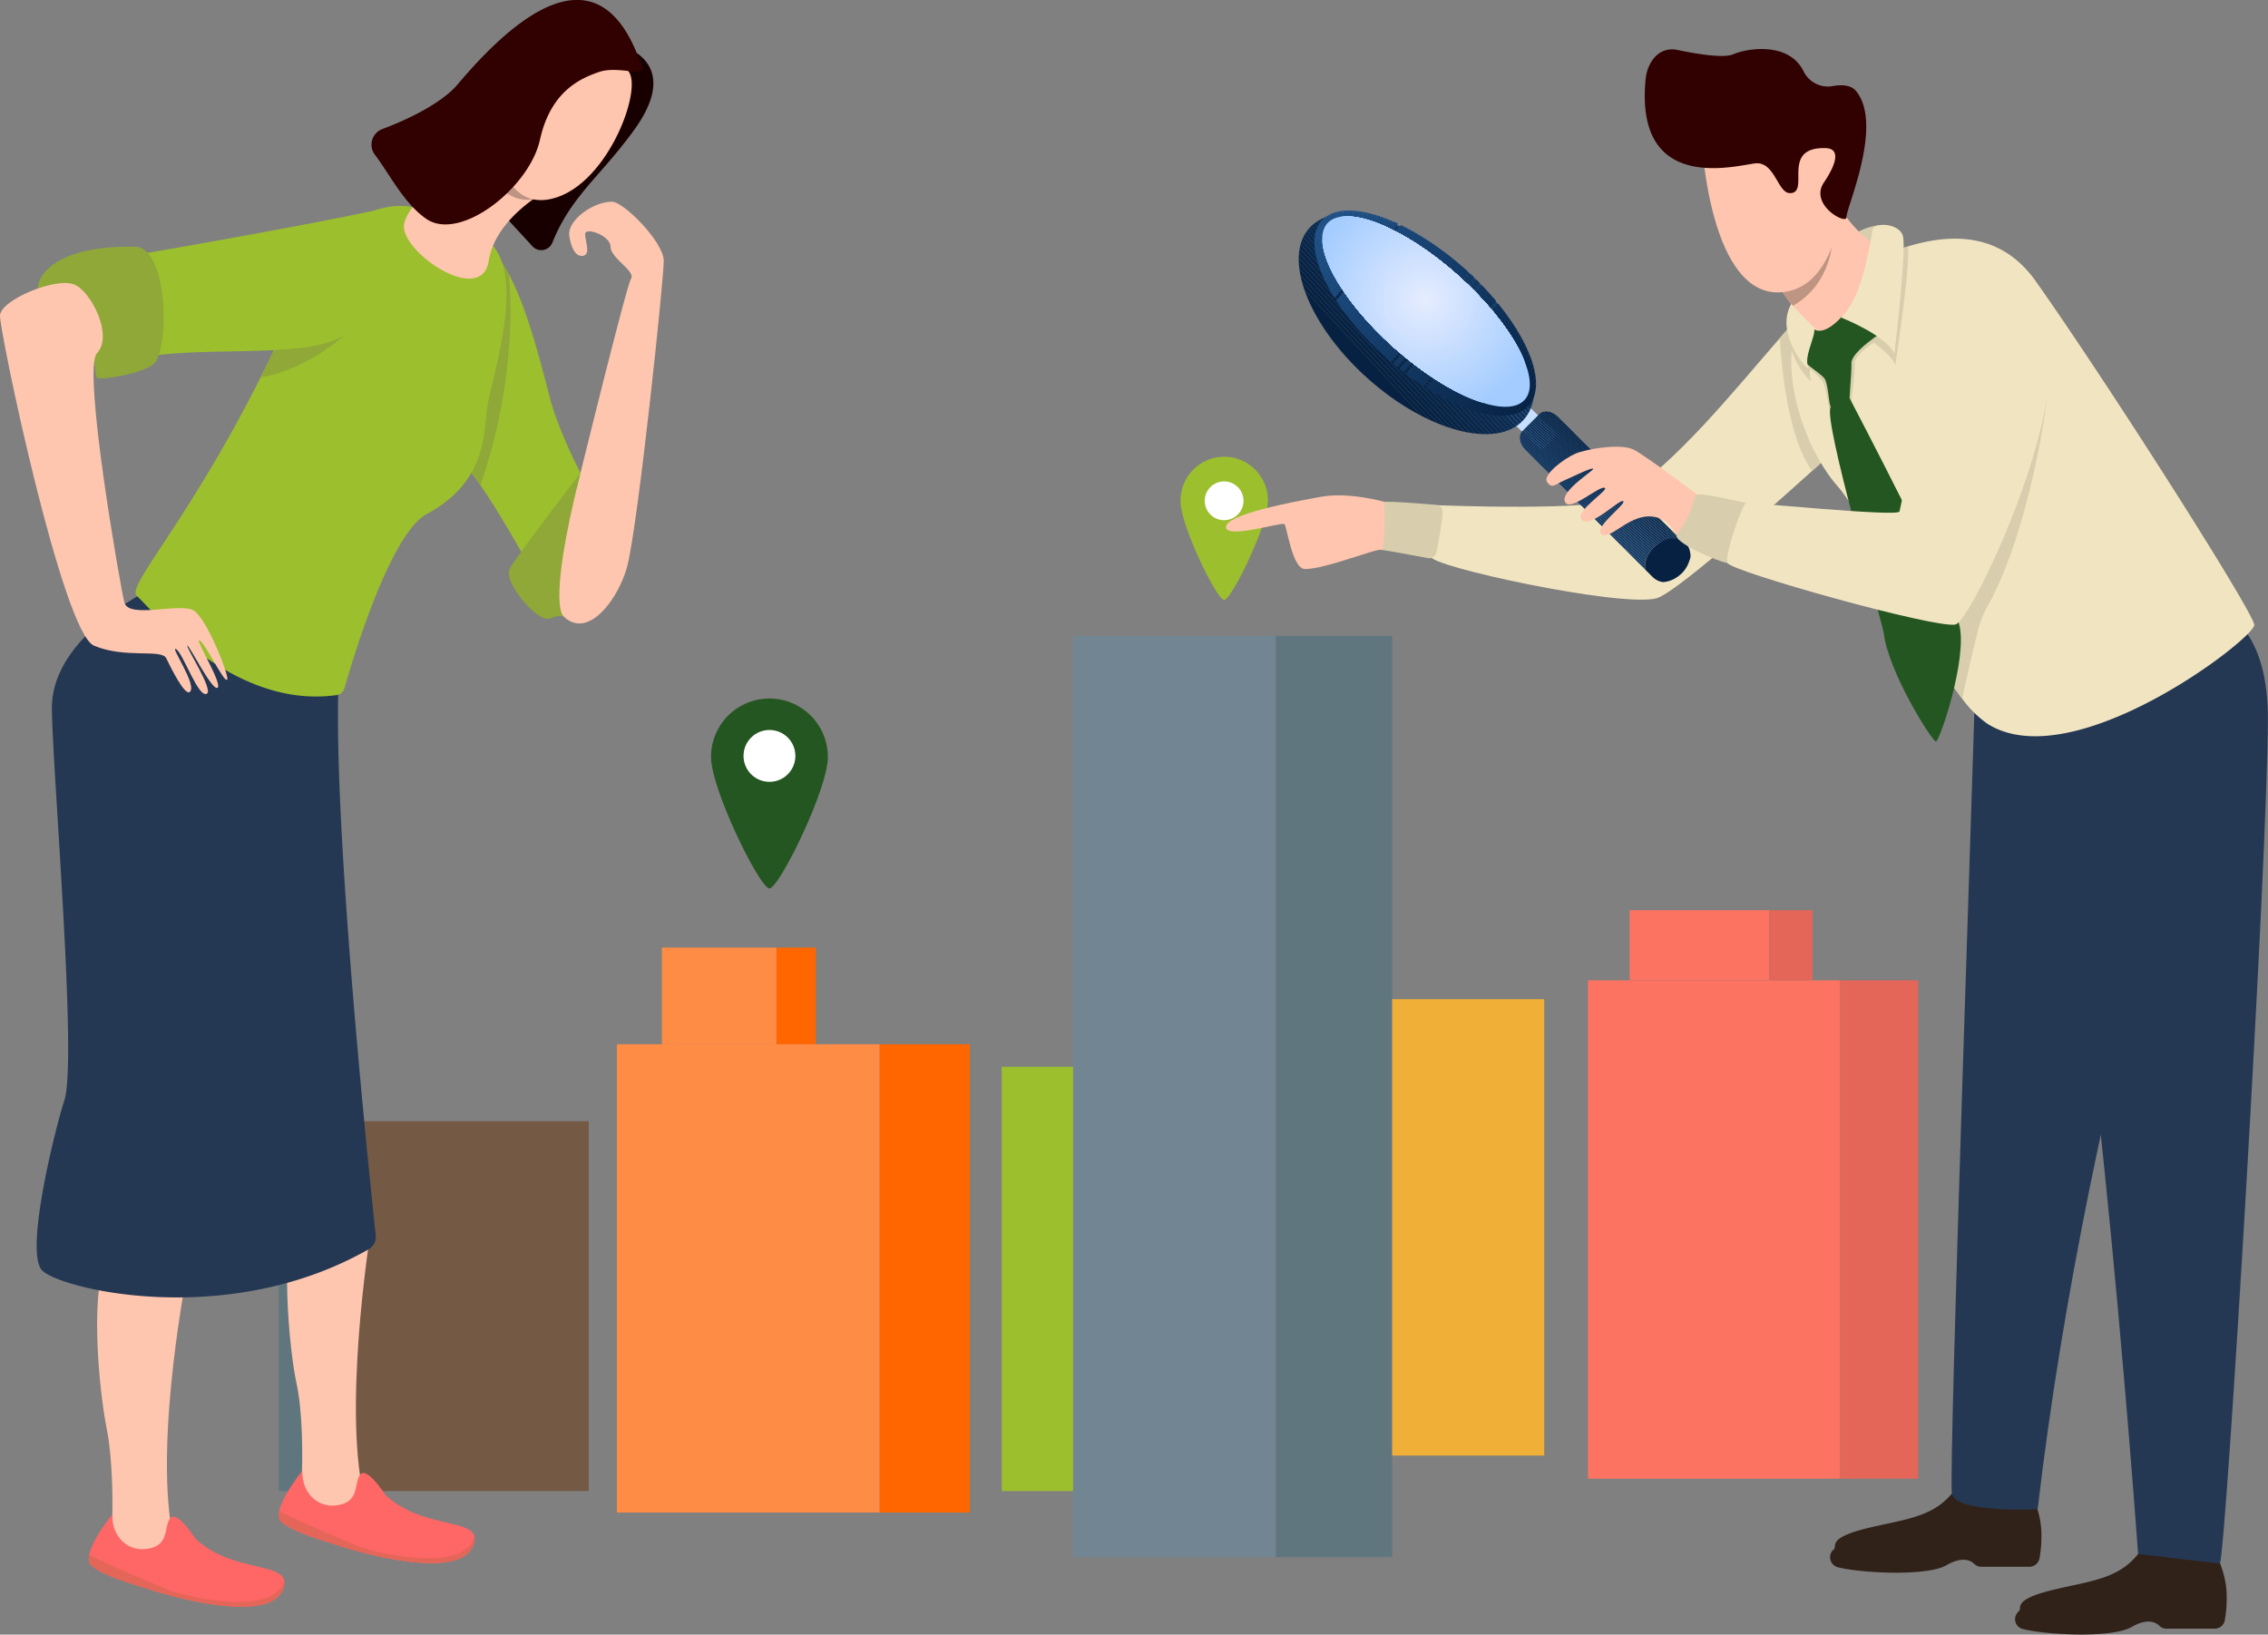 <?xml version="1.0" encoding="UTF-8"?> <svg xmlns="http://www.w3.org/2000/svg" xmlns:xlink="http://www.w3.org/1999/xlink" viewBox="0 0 783.81 564.84"><rect x="0" y="0" width="783.81" height="564.84" fill="#808080" stroke="none"/><defs><style>.cls-1{fill:none;}.cls-2{fill:#302219;}.cls-3{fill:#c8e0ff;}.cls-4{fill:#60767f;}.cls-5{fill:#745a44;}.cls-6{clip-path:url(#clip-path);}.cls-7{fill:#062142;}.cls-8{fill:#062243;}.cls-9{fill:#072244;}.cls-10{fill:#072345;}.cls-11{fill:#072446;}.cls-12{fill:#082547;}.cls-13{fill:#082548;}.cls-14{fill:#092649;}.cls-15{fill:#09274a;}.cls-16{fill:#09274b;}.cls-17{fill:#0a284c;}.cls-18{fill:#0a294d;}.cls-19{fill:#0a294e;}.cls-20{fill:#0b2a4f;}.cls-21{fill:#0b2b50;}.cls-22{fill:#0c2c51;}.cls-23{fill:#0c2c52;}.cls-24{fill:#0c2d53;}.cls-25{fill:#0d2e54;}.cls-26{fill:#0d2e55;}.cls-27{fill:#0d2f56;}.cls-28{fill:#0e3057;}.cls-29{fill:#0e3058;}.cls-30{fill:#0f3159;}.cls-31{fill:#0f325a;}.cls-32{fill:#0f335b;}.cls-33{fill:#10335c;}.cls-34{fill:#10345d;}.cls-35{fill:#10355e;}.cls-36{fill:#11355f;}.cls-37{fill:#113660;}.cls-38{fill:#113761;}.cls-39{fill:#123862;}.cls-40{fill:#123863;}.cls-41{fill:#133964;}.cls-42{fill:#133a65;}.cls-43{fill:#133a66;}.cls-44{fill:#143b67;}.cls-45{fill:#143c68;}.cls-46{fill:#143c69;}.cls-47{fill:#153d6a;}.cls-48{fill:#153e6c;}.cls-49{fill:#163f6d;}.cls-50{fill:#163f6e;}.cls-51{fill:#16406f;}.cls-52{fill:#174170;}.cls-53{fill:#174171;}.cls-54{fill:#174272;}.cls-55{fill:#184373;}.cls-56{fill:#184374;}.cls-57{fill:#194475;}.cls-58{fill:#194576;}.cls-59{fill:#194677;}.cls-60{fill:#1a4678;}.cls-61{fill:#1a4779;}.cls-62{fill:#1a487a;}.cls-63{fill:#1b487b;}.cls-64{fill:#1b497c;}.cls-65{fill:#1b4a7d;}.cls-66{fill:#1c4b7e;}.cls-67{fill:#1c4b7f;}.cls-68{fill:#1d4c80;}.cls-69{fill:#1d4d80;}.cls-70{fill:#1d4d81;}.cls-71{fill:#1e4e82;}.cls-72{fill:#1e4f83;}.cls-73{fill:#1e4f84;}.cls-74{fill:#1f5085;}.cls-75{fill:#1f5186;}.cls-76{fill:#205287;}.cls-77{clip-path:url(#clip-path-2);}.cls-78{fill:#205288;}.cls-79{fill:#205389;}.cls-80{fill:#21548a;}.cls-81{fill:#21548b;}.cls-82{fill:#21558c;}.cls-83{fill:#22568d;}.cls-84{fill:#22568e;}.cls-85{fill:#23578f;}.cls-86{fill:#235890;}.cls-87{fill:#235991;}.cls-88{clip-path:url(#clip-path-3);}.cls-89{fill:#a4ccff;}.cls-90{fill:#a5cdff;}.cls-91{fill:#a6cdff;}.cls-92{fill:#a7ceff;}.cls-93{fill:#a8ceff;}.cls-94{fill:#a9cfff;}.cls-95{fill:#aacfff;}.cls-96{fill:#abd0ff;}.cls-97{fill:#acd0ff;}.cls-98{fill:#add1ff;}.cls-99{fill:#aed1ff;}.cls-100{fill:#afd2ff;}.cls-101{fill:#b0d2ff;}.cls-102{fill:#b1d3ff;}.cls-103{fill:#b2d3ff;}.cls-104{fill:#b3d4ff;}.cls-105{fill:#b4d4ff;}.cls-106{fill:#b5d5ff;}.cls-107{fill:#b6d5ff;}.cls-108{fill:#b7d6ff;}.cls-109{fill:#b8d6ff;}.cls-110{fill:#b9d7ff;}.cls-111{fill:#bad7ff;}.cls-112{fill:#bbd8ff;}.cls-113{fill:#bcd8ff;}.cls-114{fill:#bdd9ff;}.cls-115{fill:#bed9ff;}.cls-116{fill:#bfdaff;}.cls-117{fill:#c0daff;}.cls-118{fill:#c1dbff;}.cls-119{fill:#c2dbff;}.cls-120{fill:#c3dcff;}.cls-121{fill:#c5dcff;}.cls-122{fill:#c6ddff;}.cls-123{fill:#c7ddff;}.cls-124{fill:#c8deff;}.cls-125{fill:#c9deff;}.cls-126{fill:#cadfff;}.cls-127{fill:#cbdfff;}.cls-128{fill:#cce0ff;}.cls-129{fill:#cde0ff;}.cls-130{fill:#cee1ff;}.cls-131{fill:#cfe1ff;}.cls-132{fill:#d0e2ff;}.cls-133{fill:#d1e2ff;}.cls-134{fill:#d2e3ff;}.cls-135{fill:#d3e3ff;}.cls-136{fill:#d4e4ff;}.cls-137{fill:#d5e4ff;}.cls-138{fill:#d6e5ff;}.cls-139{fill:#d7e5ff;}.cls-140{fill:#d8e6ff;}.cls-141{fill:#d9e6ff;}.cls-142{fill:#dae7ff;}.cls-143{fill:#dbe7ff;}.cls-144{fill:#dce8ff;}.cls-145{fill:#dde8ff;}.cls-146{fill:#dee9ff;}.cls-147{fill:#dfe9ff;}.cls-148{fill:#e0eaff;}.cls-149{fill:#e1eaff;}.cls-150{fill:#e2ebff;}.cls-151{fill:#e3ebff;}.cls-152{fill:#e4ecff;}.cls-153{fill:#e5ecff;}.cls-154{fill:#f1e5c1;}.cls-155{fill:#243854;}.cls-156{fill:#d8cead;}.cls-157{fill:#ffc6af;}.cls-158{fill:#f66;}.cls-159{fill:#e46658;}.cls-160{fill:#ffc5ae;}.cls-161{clip-path:url(#clip-path-4);}.cls-162{clip-path:url(#clip-path-5);}.cls-163{fill:#245621;}.cls-164{fill:#fc7362;}.cls-165{fill:#728592;}.cls-166{fill:#f0af36;}.cls-167{fill:#ff8c45;}.cls-168{fill:#f60;}.cls-169{fill:#9cbf2e;}.cls-170{fill:#fff;}.cls-171{fill:#be9482;}.cls-172{fill:#310000;}.cls-173{fill:#8fa838;}.cls-174{fill:#190000;}.cls-175{fill:#be9483;}</style><clipPath id="clip-path"><ellipse class="cls-1" cx="489.52" cy="111.89" rx="25.29" ry="49.69" transform="translate(79.95 402.41) rotate(-48.22)"></ellipse></clipPath><clipPath id="clip-path-2"><ellipse class="cls-1" cx="492.53" cy="108.14" rx="20.49" ry="47.97" transform="translate(83.75 403.41) rotate(-48.22)"></ellipse></clipPath><clipPath id="clip-path-3"><ellipse class="cls-1" cx="492.81" cy="107.62" rx="16.65" ry="45.74" transform="translate(84.23 403.44) rotate(-48.22)"></ellipse></clipPath><clipPath id="clip-path-4"><path class="cls-1" d="M581.13,186.73c-2.57-1.21-6.21-.53-9.08,1.93-2.71,2.32-4,5.56-3.42,8.2l-41.54-41.53c-2-2-2.44-4.9-.93-6.41l5.84-5.84c1.51-1.51,4.38-1.09,6.41.93Z"></path></clipPath><clipPath id="clip-path-5"><path class="cls-1" d="M583.85,193.73a10.23,10.23,0,0,1-3.25,4.92,10.57,10.57,0,0,1-3.79,2.12,9,9,0,0,1-2.06.38,6.08,6.08,0,0,1-3.66-1.82l-2.46-2.47c-.54-2.64.71-5.88,3.42-8.2,2.87-2.46,6-3.34,8.59-2.13a7.87,7.87,0,0,1,2.23,1.52,5.37,5.37,0,0,1,1.22,2.8A4,4,0,0,1,583.85,193.73Z"></path></clipPath></defs><g id="Layer_2" data-name="Layer 2"><g id="Layer_1-2" data-name="Layer 1"><path class="cls-2" d="M697.16,510.67a3.61,3.61,0,0,1,3,1.8c1.83,3.12,5.29,10,5.34,17.51a43.37,43.37,0,0,1-.65,8.49,3.62,3.62,0,0,1-3.56,2.92H684.76a3.53,3.53,0,0,1-2.49-1c-1.24-1.2-4.11-2.7-9.62.48-6.74,3.89-29.31,2.72-37.4.72a3.6,3.6,0,0,1-2.58-4.68,3.4,3.4,0,0,1,1.06-1.51c1.4-1.12-2.74-3.91,12.1-7.46,14.15-3.38,24.57-3.77,31.51-15.88a3.62,3.62,0,0,1,3.23-1.81Z"></path><path class="cls-2" d="M761.17,532.06a3.53,3.53,0,0,1,3,1.75c1.82,3.1,5.31,10,5.36,17.56a43.76,43.76,0,0,1-.66,8.57,3.55,3.55,0,0,1-3.48,2.84H748.68a3.44,3.44,0,0,1-2.42-1c-1.22-1.21-4.1-2.75-9.65.45-6.79,3.92-29.64,2.7-37.57.67a3.49,3.49,0,0,1-2.52-4.29,3.62,3.62,0,0,1,1.17-1.85c1.41-1.12-2.73-3.91,12.11-7.46,14.16-3.39,24.59-3.77,31.53-15.93a3.53,3.53,0,0,1,3.15-1.76Z"></path><path class="cls-3" d="M537,148.79c.74.71,1.17,1.47,1,1.69l-4.74,4.9c-.21.22-1-.18-1.72-.9L521,144.28c-.74-.71-1.17-1.47-1-1.69l4.73-4.9c.21-.22,1,.18,1.72.9Z"></path><rect class="cls-4" x="96.35" y="387.43" width="26.04" height="127.8"></rect><rect class="cls-5" x="122.39" y="387.43" width="81.09" height="127.8"></rect><g class="cls-6"><polygon class="cls-7" points="443.16 91.84 502.13 155.41 443.16 155.41 443.16 91.84"></polygon><polygon class="cls-7" points="443.16 90.07 503.77 155.41 502.13 155.41 443.16 91.84 443.16 90.07"></polygon><polygon class="cls-8" points="443.16 88.3 505.41 155.41 503.77 155.41 443.16 90.07 443.16 88.3"></polygon><polygon class="cls-9" points="443.16 86.54 507.04 155.41 505.41 155.41 443.16 88.3 443.16 86.54"></polygon><polygon class="cls-10" points="443.16 84.77 508.68 155.41 507.04 155.41 443.16 86.54 443.16 84.77"></polygon><polygon class="cls-11" points="443.16 84 443.66 83.54 510.32 155.41 508.68 155.41 443.16 84.77 443.16 84"></polygon><polygon class="cls-12" points="443.66 83.54 444.54 82.72 511.96 155.41 510.32 155.41 443.66 83.54"></polygon><polygon class="cls-13" points="444.54 82.72 445.42 81.91 513.59 155.41 511.96 155.41 444.54 82.72"></polygon><polygon class="cls-14" points="445.42 81.91 446.3 81.09 515.23 155.41 513.59 155.41 445.42 81.91"></polygon><polygon class="cls-15" points="446.3 81.09 447.18 80.27 516.87 155.41 515.23 155.41 446.3 81.09"></polygon><polygon class="cls-16" points="447.18 80.27 448.06 79.46 518.51 155.41 516.87 155.41 447.18 80.27"></polygon><polygon class="cls-17" points="448.06 79.46 448.94 78.64 519.63 154.86 519.04 155.41 518.51 155.41 448.06 79.46"></polygon><rect class="cls-18" x="484.13" y="64.37" width="1.2" height="103.96" transform="translate(50.21 360.67) rotate(-42.85)"></rect><rect class="cls-19" x="485.01" y="63.55" width="1.2" height="103.96" transform="translate(51.01 361.06) rotate(-42.85)"></rect><rect class="cls-20" x="485.89" y="62.73" width="1.2" height="103.96" transform="translate(51.79 361.43) rotate(-42.85)"></rect><rect class="cls-21" x="486.77" y="61.92" width="1.2" height="103.96" transform="translate(52.58 361.81) rotate(-42.85)"></rect><rect class="cls-22" x="487.65" y="61.1" width="1.2" height="103.96" transform="translate(53.38 362.2) rotate(-42.85)"></rect><rect class="cls-23" x="488.53" y="60.28" width="1.2" height="103.96" transform="translate(54.16 362.57) rotate(-42.85)"></rect><rect class="cls-24" x="489.41" y="59.47" width="1.2" height="103.96" transform="translate(54.95 362.95) rotate(-42.85)"></rect><rect class="cls-25" x="490.29" y="58.65" width="1.2" height="103.96" transform="translate(55.74 363.33) rotate(-42.85)"></rect><rect class="cls-26" x="491.17" y="57.83" width="1.2" height="103.96" transform="translate(56.54 363.72) rotate(-42.85)"></rect><rect class="cls-27" x="492.05" y="57.02" width="1.2" height="103.96" transform="translate(57.32 364.09) rotate(-42.85)"></rect><rect class="cls-28" x="492.93" y="56.2" width="1.2" height="103.96" transform="translate(58.11 364.47) rotate(-42.85)"></rect><rect class="cls-29" x="493.81" y="55.38" width="1.2" height="103.96" transform="translate(58.91 364.86) rotate(-42.85)"></rect><polygon class="cls-30" points="459.5 68.84 460.01 68.38 460.71 68.38 531.08 144.25 530.2 145.06 459.5 68.84"></polygon><polygon class="cls-31" points="462.34 68.38 531.96 143.43 531.08 144.25 460.71 68.38 462.34 68.38"></polygon><polygon class="cls-32" points="463.98 68.38 532.84 142.61 531.96 143.43 462.34 68.38 463.98 68.38"></polygon><polygon class="cls-33" points="465.62 68.38 533.72 141.8 532.84 142.61 463.98 68.38 465.62 68.38"></polygon><polygon class="cls-34" points="467.26 68.38 534.6 140.98 533.72 141.8 465.62 68.38 467.26 68.38"></polygon><polygon class="cls-35" points="468.89 68.38 535.48 140.16 534.6 140.98 467.26 68.38 468.89 68.38"></polygon><polygon class="cls-36" points="470.53 68.38 535.88 138.83 535.88 139.79 535.48 140.16 468.89 68.38 470.53 68.38"></polygon><polygon class="cls-37" points="472.17 68.38 535.88 137.07 535.88 138.83 470.53 68.38 472.17 68.38"></polygon><polygon class="cls-38" points="473.81 68.38 535.88 135.3 535.88 137.07 472.17 68.38 473.81 68.38"></polygon><polygon class="cls-39" points="475.44 68.38 535.88 133.54 535.88 135.3 473.81 68.38 475.44 68.38"></polygon><polygon class="cls-40" points="477.08 68.38 535.88 131.77 535.88 133.54 475.44 68.38 477.08 68.38"></polygon><polygon class="cls-41" points="478.72 68.38 535.88 130.01 535.88 131.77 477.08 68.38 478.72 68.38"></polygon><polygon class="cls-42" points="480.36 68.38 535.88 128.24 535.88 130.01 478.72 68.38 480.36 68.38"></polygon><polygon class="cls-43" points="482 68.38 535.88 126.47 535.88 128.24 480.36 68.38 482 68.38"></polygon><polygon class="cls-44" points="483.63 68.38 535.88 124.71 535.88 126.47 482 68.38 483.63 68.38"></polygon><polygon class="cls-45" points="485.27 68.38 535.88 122.94 535.88 124.71 483.63 68.38 485.27 68.38"></polygon><polygon class="cls-46" points="486.91 68.38 535.88 121.18 535.88 122.94 485.27 68.38 486.91 68.38"></polygon><polygon class="cls-47" points="488.55 68.38 535.88 119.41 535.88 121.18 486.91 68.38 488.55 68.38"></polygon><polygon class="cls-48" points="490.18 68.38 535.88 117.65 535.88 119.41 488.55 68.38 490.18 68.38"></polygon><polygon class="cls-49" points="491.82 68.38 535.88 115.88 535.88 117.65 490.18 68.38 491.82 68.38"></polygon><polygon class="cls-50" points="493.46 68.38 535.88 114.12 535.88 115.88 491.82 68.38 493.46 68.38"></polygon><polygon class="cls-51" points="495.1 68.38 535.88 112.35 535.88 114.12 493.46 68.38 495.1 68.38"></polygon><polygon class="cls-52" points="496.73 68.38 535.88 110.58 535.88 112.35 495.1 68.38 496.73 68.38"></polygon><polygon class="cls-53" points="498.37 68.38 535.88 108.82 535.88 110.58 496.73 68.38 498.37 68.38"></polygon><polygon class="cls-54" points="500.01 68.38 535.88 107.05 535.88 108.82 498.37 68.38 500.01 68.38"></polygon><polygon class="cls-55" points="501.65 68.38 535.88 105.29 535.88 107.05 500.01 68.38 501.65 68.38"></polygon><polygon class="cls-56" points="503.29 68.38 535.88 103.52 535.88 105.29 501.65 68.38 503.29 68.38"></polygon><polygon class="cls-57" points="504.92 68.38 535.88 101.76 535.88 103.52 503.29 68.38 504.92 68.38"></polygon><polygon class="cls-58" points="506.56 68.38 535.88 99.99 535.88 101.76 504.92 68.38 506.56 68.38"></polygon><polygon class="cls-59" points="508.2 68.38 535.88 98.22 535.88 99.99 506.56 68.38 508.2 68.38"></polygon><polygon class="cls-60" points="509.83 68.38 535.88 96.46 535.88 98.22 508.2 68.38 509.83 68.38"></polygon><polygon class="cls-61" points="511.47 68.38 535.88 94.69 535.88 96.46 509.83 68.38 511.47 68.38"></polygon><polygon class="cls-62" points="513.11 68.38 535.88 92.93 535.88 94.69 511.47 68.38 513.11 68.38"></polygon><polygon class="cls-63" points="514.75 68.38 535.88 91.16 535.88 92.93 513.11 68.38 514.75 68.38"></polygon><polygon class="cls-64" points="516.39 68.38 535.88 89.4 535.88 91.16 514.75 68.38 516.39 68.38"></polygon><polygon class="cls-65" points="518.02 68.38 535.88 87.63 535.88 89.4 516.39 68.38 518.02 68.38"></polygon><polygon class="cls-66" points="519.66 68.38 535.88 85.86 535.88 87.63 518.02 68.38 519.66 68.38"></polygon><polygon class="cls-67" points="521.3 68.38 535.88 84.1 535.88 85.86 519.66 68.38 521.3 68.38"></polygon><polygon class="cls-68" points="522.94 68.38 535.88 82.33 535.88 84.1 521.3 68.38 522.94 68.38"></polygon><polygon class="cls-69" points="524.57 68.38 535.88 80.57 535.88 82.33 522.94 68.38 524.57 68.38"></polygon><polygon class="cls-70" points="526.21 68.38 535.88 78.8 535.88 80.57 524.57 68.38 526.21 68.38"></polygon><polygon class="cls-71" points="527.85 68.38 535.88 77.04 535.88 78.8 526.21 68.38 527.85 68.38"></polygon><polygon class="cls-72" points="529.49 68.38 535.88 75.27 535.88 77.04 527.85 68.38 529.49 68.38"></polygon><polygon class="cls-73" points="531.12 68.38 535.88 73.51 535.88 75.27 529.49 68.38 531.12 68.38"></polygon><polygon class="cls-74" points="532.76 68.38 535.88 71.74 535.88 73.51 531.12 68.38 532.76 68.38"></polygon><polygon class="cls-75" points="534.4 68.38 535.88 69.97 535.88 71.74 532.76 68.38 534.4 68.38"></polygon><polygon class="cls-76" points="535.88 69.97 534.4 68.38 535.88 68.38 535.88 69.97"></polygon></g><g class="cls-77"><polygon class="cls-7" points="526.11 148.54 535.84 137.2 535.84 148.54 526.11 148.54"></polygon><polygon class="cls-7" points="524.27 148.54 535.84 135.07 535.84 137.2 526.11 148.54 524.27 148.54"></polygon><polygon class="cls-8" points="522.44 148.54 535.84 132.93 535.84 135.07 524.27 148.54 522.44 148.54"></polygon><polygon class="cls-9" points="520.6 148.54 535.84 130.79 535.84 132.93 522.44 148.54 520.6 148.54"></polygon><polygon class="cls-10" points="518.77 148.54 535.84 128.66 535.84 130.79 520.6 148.54 518.77 148.54"></polygon><polygon class="cls-11" points="516.93 148.54 535.84 126.52 535.84 128.66 518.77 148.54 516.93 148.54"></polygon><polygon class="cls-12" points="515.1 148.54 535.84 124.39 535.84 126.52 516.93 148.54 515.1 148.54"></polygon><polygon class="cls-13" points="513.26 148.54 535.84 122.25 535.84 124.39 515.1 148.54 513.26 148.54"></polygon><polygon class="cls-14" points="511.43 148.54 535.84 120.11 535.84 122.25 513.26 148.54 511.43 148.54"></polygon><polygon class="cls-15" points="509.59 148.54 535.84 117.98 535.84 120.11 511.43 148.54 509.59 148.54"></polygon><polygon class="cls-16" points="507.76 148.54 535.73 115.98 535.84 116.08 535.84 117.98 509.59 148.54 507.76 148.54"></polygon><polygon class="cls-17" points="505.92 148.54 534.67 115.07 535.73 115.98 507.76 148.54 505.92 148.54"></polygon><polygon class="cls-18" points="505.49 148.54 504.68 147.84 533.61 114.16 534.67 115.07 505.92 148.54 505.49 148.54"></polygon><rect class="cls-19" x="496.42" y="129.85" width="44.4" height="1.39" transform="translate(81.66 438.9) rotate(-49.34)"></rect><rect class="cls-20" x="495.36" y="128.95" width="44.4" height="1.39" transform="translate(81.99 437.79) rotate(-49.34)"></rect><rect class="cls-21" x="494.31" y="128.04" width="44.4" height="1.39" transform="translate(82.3 436.67) rotate(-49.34)"></rect><rect class="cls-22" x="493.25" y="127.13" width="44.4" height="1.39" transform="translate(82.63 435.56) rotate(-49.34)"></rect><rect class="cls-23" x="492.2" y="126.23" width="44.4" height="1.39" transform="translate(82.95 434.44) rotate(-49.34)"></rect><rect class="cls-24" x="491.14" y="125.32" width="44.4" height="1.39" transform="translate(83.26 433.32) rotate(-49.34)"></rect><rect class="cls-25" x="490.08" y="124.41" width="44.4" height="1.39" transform="translate(83.58 432.2) rotate(-49.34)"></rect><rect class="cls-26" x="489.03" y="123.51" width="44.4" height="1.39" transform="translate(83.9 431.08) rotate(-49.34)"></rect><rect class="cls-27" x="487.97" y="122.6" width="44.4" height="1.39" transform="translate(84.23 429.97) rotate(-49.34)"></rect><rect class="cls-28" x="486.92" y="121.69" width="44.4" height="1.39" transform="translate(84.54 428.85) rotate(-49.34)"></rect><rect class="cls-29" x="485.86" y="120.78" width="44.4" height="1.39" transform="translate(84.87 427.74) rotate(-49.34)"></rect><rect class="cls-30" x="484.81" y="119.88" width="44.4" height="1.39" transform="translate(85.19 426.61) rotate(-49.34)"></rect><rect class="cls-31" x="483.75" y="118.97" width="44.4" height="1.39" transform="translate(85.51 425.5) rotate(-49.34)"></rect><rect class="cls-32" x="482.69" y="118.06" width="44.4" height="1.39" transform="matrix(0.65, -0.76, 0.76, 0.65, 85.83, 424.38)"></rect><rect class="cls-33" x="481.64" y="117.16" width="44.4" height="1.39" transform="translate(86.15 423.27) rotate(-49.34)"></rect><rect class="cls-34" x="480.58" y="116.25" width="44.4" height="1.39" transform="translate(86.46 422.14) rotate(-49.34)"></rect><rect class="cls-35" x="479.53" y="115.34" width="44.4" height="1.39" transform="translate(86.79 421.04) rotate(-49.34)"></rect><rect class="cls-36" x="478.47" y="114.44" width="44.4" height="1.39" transform="translate(87.11 419.91) rotate(-49.34)"></rect><rect class="cls-37" x="477.41" y="113.53" width="44.4" height="1.39" transform="translate(87.43 418.8) rotate(-49.34)"></rect><rect class="cls-38" x="476.36" y="112.62" width="44.4" height="1.39" transform="matrix(0.65, -0.76, 0.76, 0.65, 87.75, 417.68)"></rect><rect class="cls-39" x="475.3" y="111.72" width="44.4" height="1.39" transform="translate(88.07 416.57) rotate(-49.34)"></rect><rect class="cls-40" x="474.25" y="110.81" width="44.4" height="1.39" transform="matrix(0.65, -0.76, 0.76, 0.65, 88.39, 415.44)"></rect><rect class="cls-41" x="473.19" y="109.9" width="44.4" height="1.39" transform="translate(88.71 414.33) rotate(-49.34)"></rect><rect class="cls-42" x="472.14" y="109" width="44.4" height="1.39" transform="matrix(0.65, -0.76, 0.76, 0.65, 89.03, 413.21)"></rect><rect class="cls-43" x="471.08" y="108.09" width="44.4" height="1.39" transform="translate(89.35 412.09) rotate(-49.34)"></rect><rect class="cls-44" x="470.02" y="107.18" width="44.4" height="1.39" transform="translate(89.67 410.98) rotate(-49.34)"></rect><rect class="cls-45" x="468.97" y="106.27" width="44.4" height="1.39" transform="translate(89.99 409.87) rotate(-49.34)"></rect><rect class="cls-46" x="467.91" y="105.37" width="44.4" height="1.39" transform="translate(90.31 408.74) rotate(-49.34)"></rect><rect class="cls-47" x="466.86" y="104.46" width="44.4" height="1.39" transform="translate(90.63 407.63) rotate(-49.34)"></rect><rect class="cls-48" x="465.8" y="103.55" width="44.4" height="1.39" transform="translate(90.95 406.51) rotate(-49.34)"></rect><rect class="cls-49" x="464.74" y="102.65" width="44.4" height="1.39" transform="translate(91.27 405.4) rotate(-49.34)"></rect><rect class="cls-50" x="463.69" y="101.74" width="44.4" height="1.39" transform="translate(91.59 404.28) rotate(-49.34)"></rect><rect class="cls-51" x="462.63" y="100.83" width="44.4" height="1.39" transform="translate(91.91 403.16) rotate(-49.34)"></rect><rect class="cls-52" x="461.58" y="99.93" width="44.4" height="1.39" transform="translate(92.22 402.03) rotate(-49.34)"></rect><rect class="cls-53" x="460.52" y="99.02" width="44.4" height="1.39" transform="translate(92.55 400.93) rotate(-49.34)"></rect><rect class="cls-54" x="459.47" y="98.11" width="44.4" height="1.39" transform="translate(92.87 399.81) rotate(-49.34)"></rect><rect class="cls-55" x="458.41" y="97.21" width="44.4" height="1.39" transform="translate(93.19 398.7) rotate(-49.34)"></rect><rect class="cls-56" x="457.35" y="96.3" width="44.4" height="1.39" transform="translate(93.51 397.57) rotate(-49.34)"></rect><rect class="cls-57" x="456.3" y="95.39" width="44.4" height="1.39" transform="translate(93.83 396.46) rotate(-49.34)"></rect><rect class="cls-58" x="455.24" y="94.48" width="44.4" height="1.39" transform="translate(94.15 395.34) rotate(-49.34)"></rect><rect class="cls-59" x="454.19" y="93.58" width="44.4" height="1.39" transform="translate(94.47 394.23) rotate(-49.34)"></rect><rect class="cls-60" x="453.13" y="92.67" width="44.4" height="1.39" transform="translate(94.79 393.11) rotate(-49.34)"></rect><rect class="cls-61" x="452.07" y="91.76" width="44.4" height="1.39" transform="translate(95.11 391.99) rotate(-49.34)"></rect><rect class="cls-62" x="451.02" y="90.86" width="44.4" height="1.39" transform="translate(95.43 390.88) rotate(-49.34)"></rect><rect class="cls-63" x="449.96" y="89.95" width="44.4" height="1.39" transform="matrix(0.65, -0.76, 0.76, 0.65, 95.75, 389.75)"></rect><rect class="cls-64" x="448.91" y="89.04" width="44.4" height="1.39" transform="translate(96.07 388.64) rotate(-49.34)"></rect><rect class="cls-65" x="447.85" y="88.14" width="44.4" height="1.39" transform="translate(96.39 387.52) rotate(-49.34)"></rect><rect class="cls-66" x="446.79" y="87.23" width="44.4" height="1.39" transform="translate(96.71 386.41) rotate(-49.34)"></rect><rect class="cls-67" x="445.74" y="86.32" width="44.4" height="1.39" transform="translate(97.03 385.29) rotate(-49.34)"></rect><rect class="cls-68" x="444.68" y="85.42" width="44.4" height="1.39" transform="translate(97.35 384.18) rotate(-49.34)"></rect><rect class="cls-69" x="443.63" y="84.51" width="44.4" height="1.39" transform="translate(97.67 383.05) rotate(-49.34)"></rect><polygon class="cls-70" points="450.83 101.59 449.78 100.69 478.07 67.75 479.58 67.75 479.77 67.91 450.83 101.59"></polygon><polygon class="cls-71" points="449.78 100.69 449.22 100.21 449.22 99.19 476.23 67.75 478.07 67.75 449.78 100.69"></polygon><polygon class="cls-72" points="449.22 97.06 474.4 67.75 476.23 67.75 449.22 99.19 449.22 97.06"></polygon><polygon class="cls-73" points="449.22 94.92 472.56 67.75 474.4 67.75 449.22 97.06 449.22 94.92"></polygon><polygon class="cls-74" points="449.22 92.78 470.73 67.75 472.56 67.75 449.22 94.92 449.22 92.78"></polygon><polygon class="cls-75" points="449.22 90.65 468.89 67.75 470.73 67.75 449.22 92.78 449.22 90.65"></polygon><polygon class="cls-76" points="449.22 88.51 467.06 67.75 468.89 67.75 449.22 90.65 449.22 88.51"></polygon><polygon class="cls-78" points="449.22 86.38 465.23 67.75 467.06 67.75 449.22 88.51 449.22 86.38"></polygon><polygon class="cls-79" points="449.22 84.24 463.39 67.75 465.23 67.75 449.22 86.38 449.22 84.24"></polygon><polygon class="cls-80" points="449.22 82.11 461.56 67.75 463.39 67.75 449.22 84.24 449.22 82.11"></polygon><polygon class="cls-81" points="449.22 79.97 459.72 67.75 461.56 67.75 449.22 82.11 449.22 79.97"></polygon><polygon class="cls-82" points="449.22 77.83 457.89 67.75 459.72 67.75 449.22 79.97 449.22 77.83"></polygon><polygon class="cls-83" points="449.22 75.7 456.05 67.75 457.89 67.75 449.22 77.83 449.22 75.7"></polygon><polygon class="cls-84" points="449.22 73.56 454.22 67.75 456.05 67.75 449.22 75.7 449.22 73.56"></polygon><polygon class="cls-85" points="449.22 71.42 452.38 67.75 454.22 67.75 449.22 73.56 449.22 71.42"></polygon><polygon class="cls-86" points="449.22 69.29 450.55 67.75 452.38 67.75 449.22 71.42 449.22 69.29"></polygon><polygon class="cls-87" points="450.55 67.75 449.22 69.29 449.22 67.75 450.55 67.75"></polygon></g><g class="cls-88"><rect class="cls-89" x="452.58" y="70.29" width="80.46" height="74.65"></rect><path class="cls-89" d="M532.88,96.93A40.85,40.85,0,1,1,470.8,68.84v.85h38.86V66.36a40.85,40.85,0,0,1,23.22,30.57Z"></path><path class="cls-90" d="M532.26,97a40.23,40.23,0,1,1-61.13-27.66v.32H509.4V66.93A40.19,40.19,0,0,1,532.26,97Z"></path><path class="cls-91" d="M531.64,97.13a39.61,39.61,0,1,1-60.17-27.22,39.06,39.06,0,0,1,7-3.47v3.25h30.7V67.5a40.15,40.15,0,0,1,6.56,3.83A39.56,39.56,0,0,1,531.64,97.13Z"></path><path class="cls-92" d="M531,97.23A39,39,0,1,1,478.66,67v2.67h23.1V65.58A39,39,0,0,1,531,97.23Z"></path><path class="cls-93" d="M530.39,97.33a38.35,38.35,0,1,1-44-31.72v4.08h15.22v-3.5a38.39,38.39,0,0,1,28.78,31.14Z"></path><path class="cls-94" d="M529.77,97.43a37.73,37.73,0,1,1-43.28-31.2v3.46h15V66.8a37.74,37.74,0,0,1,28.31,30.63Z"></path><path class="cls-95" d="M529.15,97.53a37.1,37.1,0,1,1-42.56-30.68v2.84h14.72V67.41a37.12,37.12,0,0,1,27.84,30.12Z"></path><path class="cls-96" d="M528.53,97.63a36.46,36.46,0,1,1-14.67-23.75A36.47,36.47,0,0,1,528.53,97.63Z"></path><path class="cls-97" d="M527.91,97.73a35.83,35.83,0,1,1-14.42-23.34A35.84,35.84,0,0,1,527.91,97.73Z"></path><circle class="cls-98" cx="492.53" cy="103.47" r="35.21" transform="translate(71.1 378.58) rotate(-45)"></circle><circle class="cls-99" cx="492.53" cy="103.47" r="34.58" transform="translate(-7.19 163.22) rotate(-18.68)"></circle><circle class="cls-100" cx="492.53" cy="103.47" r="33.96" transform="translate(-9.73 135.54) rotate(-15.52)"></circle><circle class="cls-101" cx="492.53" cy="103.47" r="33.33" transform="translate(326.61 578.61) rotate(-82.61)"></circle><circle class="cls-102" cx="492.53" cy="103.47" r="32.7"></circle><circle class="cls-103" cx="492.53" cy="103.47" r="32.07" transform="matrix(0.52, -0.86, 0.86, 0.52, 149.2, 471.46)"></circle><circle class="cls-104" cx="492.53" cy="103.47" r="31.44" transform="translate(364.26 590.13) rotate(-87.1)"></circle><circle class="cls-105" cx="492.53" cy="103.47" r="30.81" transform="translate(-3.22 190.19) rotate(-21.79)"></circle><circle class="cls-106" cx="492.53" cy="103.47" r="30.18" transform="translate(28.52 298.37) rotate(-34.65)"></circle><circle class="cls-107" cx="492.53" cy="103.47" r="29.55" transform="translate(153.99 475.87) rotate(-59.59)"></circle><circle class="cls-108" cx="492.53" cy="103.47" r="28.93" transform="translate(71.1 378.58) rotate(-45)"></circle><circle class="cls-109" cx="492.53" cy="103.47" r="28.3" transform="translate(238.4 537.88) rotate(-71.54)"></circle><circle class="cls-110" cx="492.53" cy="103.47" r="27.67" transform="translate(-4.1 21.91) rotate(-2.54)"></circle><circle class="cls-111" cx="492.53" cy="103.47" r="27.04"></circle><circle class="cls-112" cx="492.53" cy="103.47" r="26.41" transform="translate(227.1 531.06) rotate(-70.03)"></circle><circle class="cls-113" cx="492.53" cy="103.47" r="25.78" transform="translate(242.8 540.42) rotate(-72.11)"></circle><circle class="cls-114" cx="492.53" cy="103.47" r="25.15" transform="translate(228.56 531.97) rotate(-70.23)"></circle><circle class="cls-115" cx="492.53" cy="103.47" r="24.52" transform="translate(202.06 514.47) rotate(-66.61)"></circle><circle class="cls-116" cx="492.53" cy="103.47" r="23.89" transform="translate(221.11 527.29) rotate(-69.23)"></circle><circle class="cls-117" cx="492.53" cy="103.47" r="23.27" transform="translate(11.09 250.11) rotate(-28.8)"></circle><circle class="cls-118" cx="492.53" cy="103.47" r="22.64" transform="translate(384.65 595.05) rotate(-89.49)"></circle><circle class="cls-119" cx="492.53" cy="103.47" r="22.01" transform="translate(71.1 378.58) rotate(-45)"></circle><circle class="cls-120" cx="492.53" cy="103.47" r="21.38" transform="translate(-3.43 189.03) rotate(-21.65)"></circle><circle class="cls-121" cx="492.53" cy="103.47" r="20.75" transform="translate(164.94 485.54) rotate(-61.25)"></circle><circle class="cls-122" cx="492.53" cy="103.47" r="20.12" transform="translate(-7.87 157.26) rotate(-18)"></circle><circle class="cls-123" cx="492.53" cy="103.47" r="19.49" transform="translate(-10.18 79.55) rotate(-9.14)"></circle><circle class="cls-124" cx="492.53" cy="103.47" r="18.86" transform="matrix(0.04, -1, 1, 0.04, 368.75, 591.29)"></circle><circle class="cls-125" cx="492.53" cy="103.47" r="18.24" transform="translate(301.92 569.26) rotate(-79.61)"></circle><circle class="cls-126" cx="492.53" cy="103.47" r="17.61" transform="translate(5.35 229.75) rotate(-26.4)"></circle><circle class="cls-127" cx="492.53" cy="103.47" r="16.98" transform="translate(353.81 587.25) rotate(-85.86)"></circle><circle class="cls-128" cx="492.53" cy="103.47" r="16.35" transform="translate(338.69 582.66) rotate(-84.06)"></circle><circle class="cls-129" cx="492.53" cy="103.47" r="15.72" transform="translate(24.31 288.04) rotate(-33.38)"></circle><circle class="cls-130" cx="492.53" cy="103.47" r="15.09" transform="translate(28.96 299.41) rotate(-34.78)"></circle><circle class="cls-131" cx="492.53" cy="103.47" r="14.46" transform="translate(-10.15 127.98) rotate(-14.66)"></circle><circle class="cls-132" cx="492.53" cy="103.47" r="13.83" transform="translate(285.28 562.1) rotate(-77.55)"></circle><circle class="cls-133" cx="492.53" cy="103.47" r="13.21" transform="translate(277.73 558.61) rotate(-76.6)"></circle><circle class="cls-134" cx="492.53" cy="103.47" r="12.58" transform="translate(209.4 519.56) rotate(-67.63)"></circle><circle class="cls-135" cx="492.53" cy="103.47" r="11.95" transform="matrix(0.77, -0.63, 0.63, 0.77, 45.58, 334.83)"></circle><circle class="cls-136" cx="492.53" cy="103.47" r="11.32" transform="translate(120.57 442.49) rotate(-54.21)"></circle><circle class="cls-137" cx="492.53" cy="103.47" r="10.69" transform="translate(19.66 275.78) rotate(-31.88)"></circle><circle class="cls-138" cx="492.53" cy="103.47" r="10.06" transform="translate(388.27 595.83) rotate(-89.91)"></circle><circle class="cls-139" cx="492.53" cy="103.47" r="9.43"></circle><circle class="cls-140" cx="492.53" cy="103.47" r="8.8" transform="translate(236.08 536.51) rotate(-71.23)"></circle><circle class="cls-141" cx="492.53" cy="103.47" r="8.17" transform="translate(154.27 476.12) rotate(-59.63)"></circle><circle class="cls-142" cx="492.53" cy="103.47" r="7.55" transform="translate(-10.6 91.24) rotate(-10.47)"></circle><circle class="cls-143" cx="492.53" cy="103.47" r="6.92" transform="translate(-8.9 146.54) rotate(-16.77)"></circle><circle class="cls-144" cx="492.53" cy="103.47" r="6.29" transform="translate(280.59 559.95) rotate(-76.96)"></circle><circle class="cls-145" cx="492.53" cy="103.47" r="5.66"></circle><circle class="cls-146" cx="492.53" cy="103.47" r="5.03" transform="translate(-9.87 133.22) rotate(-15.25)"></circle><path class="cls-147" d="M496.88,102.76a4.4,4.4,0,1,1-5.05-3.64A4.4,4.4,0,0,1,496.88,102.76Z"></path><path class="cls-148" d="M496.26,102.87a3.77,3.77,0,1,1-4.33-3.13A3.77,3.77,0,0,1,496.26,102.87Z"></path><circle class="cls-149" cx="492.53" cy="103.47" r="3.14" transform="translate(24.83 289.34) rotate(-33.54)"></circle><path class="cls-150" d="M495,103.07a2.51,2.51,0,1,1-2.88-2.08A2.5,2.5,0,0,1,495,103.07Z"></path><path class="cls-151" d="M494.39,103.17a1.88,1.88,0,1,1-2.16-1.56A1.88,1.88,0,0,1,494.39,103.17Z"></path><path class="cls-152" d="M493.77,103.27a1.26,1.26,0,1,1-1.44-1A1.25,1.25,0,0,1,493.77,103.27Z"></path><path class="cls-153" d="M493.15,103.37a.63.63,0,1,1-.72-.52A.63.63,0,0,1,493.15,103.37Z"></path></g><path class="cls-154" d="M640.3,149.93s-5.81,5.37-14.06,12.81c-18.06,16.28-47.79,42.49-53.78,44C560,210,492.93,195.47,494.55,192.24s2.35-17.66,2.35-17.66,55.89,2.3,63.61-2.69c19.12-12.36,38-36,54.55-55,2.47-2.83,4.87-5.56,7.22-8.14C630.54,99.67,640.3,149.93,640.3,149.93Z"></path><path class="cls-155" d="M769.2,230.75s-47.38,139.93-65,290.75c0,0-28.37,1.5-29.63-5.38s8-271,8-279.12S737.71,206.36,769.2,230.75Z"></path><path class="cls-155" d="M750,207.27s33.77-5.92,33.77,41-14.43,287.51-16.58,292c0,0-23.28-2.66-28.28-3.29,0,0-18.59-261.83-38.94-293.71S750,207.27,750,207.27Z"></path><path class="cls-156" d="M640.3,149.93s-5.81,5.37-14.06,12.81c-8.23-11.29-10.55-35.46-11.18-45.89,2.47-2.83,4.87-5.56,7.22-8.14C630.54,99.67,640.3,149.93,640.3,149.93Z"></path><path class="cls-154" d="M779.07,215.92c.32,4.52-62.6,53-92.25,34.16a37.4,37.4,0,0,1-8.66-8.62c-5.28-6.82-10.81-16.31-16.23-26.29-10.16-18.74-19.91-39.23-26.83-47.11-15.23-17.36-26.78-59.16,0-72.41,3.36-1.66,7.58-3.84,12.34-6a106.75,106.75,0,0,1,11.91-4.5c15.06-4.56,32.24-4.9,44.23,12.07C728.26,132.12,778.74,211.4,779.07,215.92Z"></path><path class="cls-156" d="M620,109.36s5.78,6.35,7.61,7.91-3.49,10.08-1.8,13.71S613.66,120.44,620,109.36Z"></path><path class="cls-156" d="M655,126.18c-2.42-6.3-17.13-13.48-17.13-13.48,5-4.44,7.84-14.5,9.58-23a106.75,106.75,0,0,1,11.91-4.5C660.27,92.15,655,126.18,655,126.18Z"></path><path class="cls-156" d="M707.47,137.58s-5.38,44.71-20.81,72.38a31.93,31.93,0,0,0-3.08,7.9c-1.53,6.24-4.2,17.34-5.42,23.6-5.28-6.82-10.81-16.31-16.23-26.29,5.78-13.71,11.06-25.8,11.7-26.8C675.14,186,690.6,168.46,707.47,137.58Z"></path><path class="cls-156" d="M637.9,82.52s6.6-4.82,13.14-4.81,0,12.61-1.69,13.58S637.9,82.52,637.9,82.52Z"></path><path class="cls-157" d="M64.94,438.29s-11.56,57.53-5.49,91.07c2.46,13.6-21.39,11-20.82,0s.18-26-1.73-35.56c-2.64-13.18-6.36-49.44.87-61.29S64.94,438.29,64.94,438.29Z"></path><path class="cls-157" d="M128.66,421.84s-9.74,58-3.67,91.57c2.46,13.59-21.4,11-20.82,0s.37-26.08-1.73-35.57c-2.29-10.33-6.36-49.43.86-61.29S128.66,421.84,128.66,421.84Z"></path><path class="cls-158" d="M163.76,533.35c-3.91,14.06-42.56,2.1-45.66,1.07-5.47-1.82-16.82-4.83-20.87-8.58-.9-.83-1-2.16-.72-3.72,1.11-5.49,8-13.89,8-13.89-.29,7.37,5.08,12.93,12,11.91,8-1.19,5.68-7.6,8-10.57s8.69,7,8.69,7c11.95,11.17,29.26,8.35,30.8,14.36A4.7,4.7,0,0,1,163.76,533.35Z"></path><path class="cls-159" d="M163.76,533.35c-3.91,14.06-42.56,2.1-45.66,1.07-5.47-1.82-16.82-4.83-20.87-8.58-.9-.83-1-2.16-.72-3.72,5.45,3,22.62,10.21,27.14,12.1,5.52,2.32,37,9.82,40.23-3.28A4.7,4.7,0,0,1,163.76,533.35Z"></path><path class="cls-158" d="M98.08,548.42c-3.91,14.05-42.56,2.09-45.66,1.06-5.47-1.81-16.82-4.82-20.87-8.58-.9-.83-1-2.15-.72-3.71,1.11-5.49,8-13.89,8-13.89-.29,7.37,5.09,12.93,12,11.9,8-1.19,5.67-7.6,8-10.56s8.7,7,8.7,7C79.35,542.82,96.66,540,98.19,546A4.59,4.59,0,0,1,98.08,548.42Z"></path><path class="cls-159" d="M98.08,548.42c-3.91,14.05-42.56,2.09-45.66,1.06-5.47-1.81-16.82-4.82-20.87-8.58-.9-.83-1-2.15-.72-3.71,5.44,3,22.62,10.2,27.14,12.1,5.52,2.31,37,9.81,40.22-3.28A4.59,4.59,0,0,1,98.08,548.42Z"></path><path class="cls-160" d="M635.46,118.84c-2.09-.08-10-6.12-15.87-13.15-3.75-4.51-6.64-9.42-6.59-13.43.07-5.37,6-11.58,11.66-16.27a98.33,98.33,0,0,1,10-7.28s2.92,9.79,17.08,18.55C659.6,92.09,638.88,119,635.46,118.84Z"></path><path class="cls-156" d="M498.57,177.08a2.48,2.48,0,0,0-2.28-2.63c-5.32-.45-19-1.53-18.69-.83,2.32,4.79-1.56,16.39-.33,16.39,1,0,11.42,1.94,16.26,2.85a2.49,2.49,0,0,0,2.9-2C497.12,187.31,498.33,180.68,498.57,177.08Z"></path><g class="cls-161"><polygon class="cls-7" points="581.13 169.49 548.55 141.57 581.13 141.57 581.13 169.49"></polygon><polygon class="cls-7" points="581.13 170.46 547.42 141.57 548.55 141.57 581.13 169.49 581.13 170.46"></polygon><polygon class="cls-8" points="581.13 171.43 546.29 141.57 547.42 141.57 581.13 170.46 581.13 171.43"></polygon><polygon class="cls-9" points="581.13 172.4 545.16 141.57 546.29 141.57 581.13 171.43 581.13 172.4"></polygon><polygon class="cls-10" points="581.13 173.37 544.03 141.57 545.16 141.57 581.13 172.4 581.13 173.37"></polygon><polygon class="cls-11" points="581.13 174.34 542.9 141.57 544.03 141.57 581.13 173.37 581.13 174.34"></polygon><polygon class="cls-12" points="581.13 175.31 541.77 141.57 542.9 141.57 581.13 174.34 581.13 175.31"></polygon><polygon class="cls-13" points="581.13 176.27 540.64 141.57 541.77 141.57 581.13 175.31 581.13 176.27"></polygon><polygon class="cls-14" points="581.13 177.24 539.51 141.57 540.64 141.57 581.13 176.27 581.13 177.24"></polygon><polygon class="cls-15" points="581.13 178.21 538.38 141.57 539.51 141.57 581.13 177.24 581.13 178.21"></polygon><polygon class="cls-16" points="581.13 179.18 537.25 141.57 538.38 141.57 581.13 178.21 581.13 179.18"></polygon><polygon class="cls-17" points="581.13 180.15 536.12 141.57 537.25 141.57 581.13 179.18 581.13 180.15"></polygon><polygon class="cls-18" points="581.13 181.12 534.99 141.57 536.12 141.57 581.13 180.15 581.13 181.12"></polygon><polygon class="cls-19" points="581.13 182.09 533.86 141.57 534.99 141.57 581.13 181.12 581.13 182.09"></polygon><polygon class="cls-20" points="581.13 183.06 532.73 141.57 533.86 141.57 581.13 182.09 581.13 183.06"></polygon><polygon class="cls-21" points="581.13 184.02 531.6 141.57 532.73 141.57 581.13 183.06 581.13 184.02"></polygon><polygon class="cls-22" points="581.13 184.99 530.58 141.67 530.66 141.57 531.6 141.57 581.13 184.02 581.13 184.99"></polygon><polygon class="cls-23" points="581.13 185.96 530.1 142.22 530.58 141.67 581.13 184.99 581.13 185.96"></polygon><polygon class="cls-24" points="581.13 186.93 529.62 142.78 530.1 142.22 581.13 185.96 581.13 186.93"></polygon><polygon class="cls-25" points="581.13 187.9 529.15 143.34 529.62 142.78 581.13 186.93 581.13 187.9"></polygon><polygon class="cls-26" points="581.13 188.58 580.99 188.74 528.67 143.9 529.15 143.34 581.13 187.9 581.13 188.58"></polygon><rect class="cls-27" x="554.22" y="132.15" width="0.74" height="68.91" transform="translate(67.18 479.25) rotate(-49.4)"></rect><rect class="cls-28" x="553.74" y="132.71" width="0.74" height="68.91" transform="translate(66.57 479.07) rotate(-49.4)"></rect><rect class="cls-29" x="553.26" y="133.26" width="0.74" height="68.91" transform="translate(65.99 478.92) rotate(-49.4)"></rect><rect class="cls-30" x="552.78" y="133.82" width="0.74" height="68.91" transform="translate(65.4 478.75) rotate(-49.4)"></rect><rect class="cls-31" x="552.3" y="134.38" width="0.74" height="68.91" transform="translate(64.81 478.58) rotate(-49.4)"></rect><rect class="cls-32" x="551.83" y="134.94" width="0.74" height="68.91" transform="translate(64.22 478.41) rotate(-49.4)"></rect><rect class="cls-33" x="551.35" y="135.5" width="0.74" height="68.91" transform="translate(63.63 478.24) rotate(-49.4)"></rect><rect class="cls-34" x="550.87" y="136.06" width="0.74" height="68.91" transform="translate(63.04 478.08) rotate(-49.4)"></rect><polygon class="cls-35" points="577.15 193.21 576.68 193.77 524.65 149.18 524.65 148.59 524.84 148.37 577.15 193.21"></polygon><polygon class="cls-36" points="576.68 193.77 576.2 194.33 524.65 150.14 524.65 149.18 576.68 193.77"></polygon><polygon class="cls-37" points="576.2 194.33 575.72 194.89 524.65 151.11 524.65 150.14 576.2 194.33"></polygon><polygon class="cls-38" points="575.72 194.89 575.24 195.44 524.65 152.08 524.65 151.11 575.72 194.89"></polygon><polygon class="cls-39" points="575.24 195.44 574.76 196 524.65 153.05 524.65 152.08 575.24 195.44"></polygon><polygon class="cls-40" points="574.76 196 574.28 196.56 524.65 154.02 524.65 153.05 574.76 196"></polygon><polygon class="cls-41" points="574.28 196.56 574.03 196.86 573.5 196.86 524.65 154.99 524.65 154.02 574.28 196.56"></polygon><polygon class="cls-42" points="572.37 196.86 524.65 155.96 524.65 154.99 573.5 196.86 572.37 196.86"></polygon><polygon class="cls-43" points="571.24 196.86 524.65 156.92 524.65 155.96 572.37 196.86 571.24 196.86"></polygon><polygon class="cls-44" points="570.11 196.86 524.65 157.89 524.65 156.92 571.24 196.86 570.11 196.86"></polygon><polygon class="cls-45" points="568.98 196.86 524.65 158.86 524.65 157.89 570.11 196.86 568.98 196.86"></polygon><polygon class="cls-46" points="567.85 196.86 524.65 159.83 524.65 158.86 568.98 196.86 567.85 196.86"></polygon><polygon class="cls-47" points="566.72 196.86 524.65 160.8 524.65 159.83 567.85 196.86 566.72 196.86"></polygon><polygon class="cls-48" points="565.59 196.86 524.65 161.77 524.65 160.8 566.72 196.86 565.59 196.86"></polygon><polygon class="cls-49" points="564.46 196.86 524.65 162.74 524.65 161.77 565.59 196.86 564.46 196.86"></polygon><polygon class="cls-50" points="563.33 196.86 524.65 163.71 524.65 162.74 564.46 196.86 563.33 196.86"></polygon><polygon class="cls-51" points="562.2 196.86 524.65 164.67 524.65 163.71 563.33 196.86 562.2 196.86"></polygon><polygon class="cls-52" points="561.07 196.86 524.65 165.64 524.65 164.67 562.2 196.86 561.07 196.86"></polygon><polygon class="cls-53" points="559.94 196.86 524.65 166.61 524.65 165.64 561.07 196.86 559.94 196.86"></polygon><polygon class="cls-54" points="558.81 196.86 524.65 167.58 524.65 166.61 559.94 196.86 558.81 196.86"></polygon><polygon class="cls-55" points="557.68 196.86 524.65 168.55 524.65 167.58 558.81 196.86 557.68 196.86"></polygon><polygon class="cls-56" points="556.55 196.86 524.65 169.52 524.65 168.55 557.68 196.86 556.55 196.86"></polygon><polygon class="cls-57" points="555.42 196.86 524.65 170.49 524.65 169.52 556.55 196.86 555.42 196.86"></polygon><polygon class="cls-58" points="554.29 196.86 524.65 171.46 524.65 170.49 555.42 196.86 554.29 196.86"></polygon><polygon class="cls-59" points="553.16 196.86 524.65 172.42 524.65 171.46 554.29 196.86 553.16 196.86"></polygon><polygon class="cls-60" points="552.03 196.86 524.65 173.39 524.65 172.42 553.16 196.86 552.03 196.86"></polygon><polygon class="cls-61" points="550.9 196.86 524.65 174.36 524.65 173.39 552.03 196.86 550.9 196.86"></polygon><polygon class="cls-62" points="549.77 196.86 524.65 175.33 524.65 174.36 550.9 196.86 549.77 196.86"></polygon><polygon class="cls-63" points="548.64 196.86 524.65 176.3 524.65 175.33 549.77 196.86 548.64 196.86"></polygon><polygon class="cls-64" points="547.51 196.86 524.65 177.27 524.65 176.3 548.64 196.86 547.51 196.86"></polygon><polygon class="cls-65" points="546.38 196.86 524.65 178.24 524.65 177.27 547.51 196.86 546.38 196.86"></polygon><polygon class="cls-66" points="545.25 196.86 524.65 179.21 524.65 178.24 546.38 196.86 545.25 196.86"></polygon><polygon class="cls-67" points="544.12 196.86 524.65 180.17 524.65 179.21 545.25 196.86 544.12 196.86"></polygon><polygon class="cls-68" points="542.99 196.86 524.65 181.14 524.65 180.17 544.12 196.86 542.99 196.86"></polygon><polygon class="cls-69" points="541.86 196.86 524.65 182.11 524.65 181.14 542.99 196.86 541.86 196.86"></polygon><polygon class="cls-70" points="540.73 196.86 524.65 183.08 524.65 182.11 541.86 196.86 540.73 196.86"></polygon><polygon class="cls-71" points="539.6 196.86 524.65 184.05 524.65 183.08 540.73 196.86 539.6 196.86"></polygon><polygon class="cls-72" points="538.47 196.86 524.65 185.02 524.65 184.05 539.6 196.86 538.47 196.86"></polygon><polygon class="cls-73" points="537.34 196.86 524.65 185.99 524.65 185.02 538.47 196.86 537.34 196.86"></polygon><polygon class="cls-74" points="536.21 196.86 524.65 186.95 524.65 185.99 537.34 196.86 536.21 196.86"></polygon><polygon class="cls-75" points="535.08 196.86 524.65 187.92 524.65 186.95 536.21 196.86 535.08 196.86"></polygon><polygon class="cls-76" points="533.95 196.86 524.65 188.89 524.65 187.92 535.08 196.86 533.95 196.86"></polygon><polygon class="cls-78" points="532.82 196.86 524.65 189.86 524.65 188.89 533.95 196.86 532.82 196.86"></polygon><polygon class="cls-79" points="531.68 196.86 524.65 190.83 524.65 189.86 532.82 196.86 531.68 196.86"></polygon><polygon class="cls-80" points="530.55 196.86 524.65 191.8 524.65 190.83 531.68 196.86 530.55 196.86"></polygon><polygon class="cls-81" points="529.42 196.86 524.65 192.77 524.65 191.8 530.55 196.86 529.42 196.86"></polygon><polygon class="cls-82" points="528.29 196.86 524.65 193.74 524.65 192.77 529.42 196.86 528.29 196.86"></polygon><polygon class="cls-83" points="527.16 196.86 524.65 194.7 524.65 193.74 528.29 196.86 527.16 196.86"></polygon><polygon class="cls-84" points="526.03 196.86 524.65 195.67 524.65 194.7 527.16 196.86 526.03 196.86"></polygon><polygon class="cls-85" points="524.9 196.86 524.65 196.64 524.65 195.67 526.03 196.86 524.9 196.86"></polygon><polygon class="cls-86" points="524.65 196.64 524.9 196.86 524.65 196.86 524.65 196.64"></polygon></g><g class="cls-162"><polygon class="cls-7" points="582.49 185.31 584.36 187.92 584.36 201.15 570.23 201.15 568.09 198.17 568.09 185.31 582.49 185.31"></polygon></g><path class="cls-156" d="M625.09,114.57s5.74,3,13.19-5.21l15.25,5.57s-12.64,6.19-12.54,10.78-1.39,12.46-1,13.38-6.76,4.09-7.58,2.56-1.16-7.94-2.69-10.08-8.13-7.43-8.07-9.26S625.09,114.57,625.09,114.57Z"></path><path class="cls-163" d="M627,113.77s3,2.77,9.59-4.41l14.4,5.11s-11.23,7-11.14,11-1,13.74-.63,14.55-5.83,1.88-6.55.53-.81-7.9-2.16-9.78-8.38-6-8.32-7.64S627,113.77,627,113.77Z"></path><path class="cls-163" d="M639.24,137.63s35,66.76,37.89,78.29-6.78,40.29-8.08,40.29-16.2-23.58-18-37.15c-.65-4.84-21.39-74.86-18.32-78.46S639.24,137.63,639.24,137.63Z"></path><rect class="cls-164" x="548.79" y="338.76" width="87.2" height="172.19"></rect><rect class="cls-159" x="635.99" y="338.76" width="26.91" height="172.19"></rect><rect class="cls-164" x="563.18" y="314.53" width="48.31" height="24.23"></rect><rect class="cls-159" x="611.49" y="314.53" width="14.91" height="24.23"></rect><rect class="cls-165" x="370.85" y="219.72" width="70.06" height="318.35"></rect><rect class="cls-4" x="440.91" y="219.72" width="40.22" height="318.35"></rect><rect class="cls-166" x="481.13" y="345.27" width="52.55" height="157.7"></rect><rect class="cls-167" x="213.21" y="360.84" width="90.82" height="161.81"></rect><rect class="cls-168" x="304.03" y="360.84" width="31.14" height="161.81"></rect><rect class="cls-167" x="228.74" y="327.44" width="39.61" height="33.39"></rect><rect class="cls-168" x="268.35" y="327.44" width="13.58" height="33.39"></rect><rect class="cls-169" x="346.2" y="368.62" width="24.65" height="146.61"></rect><path class="cls-163" d="M286.11,261.56c0,11.15-16.86,45.42-20.19,45.42s-20.19-34.27-20.19-45.42a20.19,20.19,0,0,1,40.38,0Z"></path><circle class="cls-170" cx="265.92" cy="261.2" r="8.96" transform="translate(-106.81 264.54) rotate(-45)"></circle><path class="cls-169" d="M438.15,173.32c0,8.34-12.61,34-15.1,34S408,181.66,408,173.32a15.1,15.1,0,1,1,30.19,0Z"></path><circle class="cls-170" cx="423.05" cy="173.05" r="6.7"></circle><path class="cls-171" d="M619.59,105.69c-3.75-4.51-6.64-9.42-6.59-13.43.07-5.37,6-11.58,11.66-16.27,2.94.78,5.86,2.79,8.6,6.53C633.26,82.52,633.51,97.67,619.59,105.69Z"></path><path class="cls-160" d="M588.15,45.33c-.5.69,2.18,60.39,29.39,55.42,21.62-4,20.35-45.69,20.35-49.74S610,15.05,588.15,45.33Z"></path><path class="cls-172" d="M618.58,66.73c-4.2,0-5.2-10.8-11.76-10.29-6,.48-41.94,11.24-38.11-29,.61-6.31,4.85-11.48,11-10.18,7.37,1.54,16.06,2.88,19.3,1.49,5-2.16,19.28-4.34,24.31,5.91a9.33,9.33,0,0,0,10,5.1c3.25-.6,6.45-.39,8.18,1.77C651,43.26,637.94,72.07,638.14,75s-13-4.2-7.82-11.91c4.32-6.39,5.9-11.8.52-11.92C615.12,50.83,625.83,66.73,618.58,66.73Z"></path><path class="cls-160" d="M591.37,174.47S569.62,158,564.6,155.37c-4.37-2.24-16.33-.28-20.25,1.44s-11.38,7.32-9.67,9.77,2.76.81,5.9-.57c4-1.75,9.73-4.65,10-4s-11.43,7.65-9.72,11.43,12.5-6.32,13.86-4.76c.8.92-10.31,8-8.28,10.74,2.82,3.76,13.19-7.1,14.54-6.26s-10.41,9.15-7.58,11.42c3.41,2.74,11.38-9.89,21.27-5,3.22,1.6,5.49,6.87,5.49,6.87Z"></path><path class="cls-156" d="M603.47,173.83s-14.81-3.53-16.84-2.93-.69,5.57-7.08,13.63c-2.08,2.61,14.13,9.61,17.46,10S603.47,173.83,603.47,173.83Z"></path><path class="cls-154" d="M696.84,101c33.92,9.78-14.54,113.18-21,114.79S598,197.42,597,194.51s5.17-20.35,6.46-20.68,52.34,4.85,53,2.91S671.64,93.77,696.84,101Z"></path><path class="cls-154" d="M619.06,105s5.79,6.36,7.61,7.92-3.49,10.07-1.79,13.71S612.76,116.13,619.06,105Z"></path><path class="cls-154" d="M647.17,79.42c-1.46,9-4.41,24.46-10.91,30.29,0,0,16,6.3,18.42,12.6,0,0,4.36-36.59,2.91-40.95S647.59,76.8,647.17,79.42Z"></path><path class="cls-155" d="M56.59,201.29s-38.93,16.77-38.66,43.62c.23,21.8,8.8,121.23,4.34,135.2-3.24,10.12-13.5,51.13-8,58.55,4.63,6.29,63.56,21.36,113.16-7a4.86,4.86,0,0,0,2.43-4.75c-2.61-24.36-19.28-183.68-10.56-209.85C119.27,217.09,65.92,196.69,56.59,201.29Z"></path><path class="cls-169" d="M205,171.64l-16,35.2s-13-24.82-23-39.2c-3-4.35-5.79-7.74-7.83-9.2-8.8-6.29,4.88-82.62,14.86-68.28a46.53,46.53,0,0,1,2.81,4.61c5.18,9.58,9.33,23.62,14.09,42.3C193.79,152.12,205,171.64,205,171.64Z"></path><path class="cls-157" d="M199.29,168.81s17.14-70,18.81-72.54-7.1-7.07-7.1-11-8.78-6.91-8.78-4.4,2.09,7.16-.84,7.55-4.26-4.08-4.64-7C196.05,76.07,205,69.7,211.5,69.7c4,0,17.89,13.92,17.89,20.46s-8.78,90.14-12.54,105.19-23.41,39.71-31.35-7.1C185.5,188.25,198,166.1,199.29,168.81Z"></path><path class="cls-173" d="M166,167.64c-3-4.35-5.79-7.74-7.83-9.2-8.8-6.29,4.88-82.62,14.86-68.28a46.53,46.53,0,0,1,2.81,4.61S180,127.49,166,167.64Z"></path><path class="cls-173" d="M176.3,196.19c-2.91,4.73,9.71,19.21,13.66,17.55s5.12-.46,5.12-.46-6.55-1.78,5.54-49.88C200.62,163.4,179.81,190.49,176.3,196.19Z"></path><path class="cls-169" d="M168.18,142.3c-.94,11-2.15,25.34-20.67,35.31-12.71,6.83-25.66,50.31-28.47,60.21a3.29,3.29,0,0,1-2.69,2.36c-36.1,5.14-64.78-30.59-69.09-34.29-3.75-3.21,17.58-25.34,42.82-75.53,2.43-4.83,4.91-9.93,7.39-15.29q3-6.5,6-13.52c14-32.4,34.06-30.86,38.44-30.1a3.25,3.25,0,0,1,1.41.62c2,1.52,9.25,6.64,17.35,7.8C187.11,83.64,169.13,131.31,168.18,142.3Z"></path><path class="cls-174" d="M212.26,21a5.53,5.53,0,0,1,8.42-2.24c5.14,3.95,9.11,11.83-2,26.8C207,61.47,197.37,67.81,190.89,83.86A4.14,4.14,0,0,1,184,85.09l-9.57-10.4a5.54,5.54,0,0,1,.11-7.62C183.66,57.71,206.91,33.17,212.26,21Z"></path><path class="cls-157" d="M190,65.28a53.69,53.69,0,0,0-10.51,7.4c-4.7,4.25-9.44,10.19-10.6,17.48-2.47,15.51-29.19-2.26-29.29-11.83-.09-9,27.56-30.49,40.38-36l5.32,12.17Z"></path><path class="cls-175" d="M190,65.28s-.46-1.18-5.75,3.59c-9.83,1.59-14.72-8.58-14.72-8.58.7-4.79,8.43-5.88,15.77-5.77Z"></path><path class="cls-157" d="M217,24.4c5.76,5.81-7.75,42-28.24,44.64-17.23,2.24-20.28-27.25-19-34.57C171.35,25.35,190.66-2.11,217,24.4Z"></path><path class="cls-172" d="M221.87,23.26c1.16,3.53-8.25-.62-14.77,1.59s-16.8,6.72-20.49,23.43S158.92,83.7,147.28,75.6c-7.79-5.41-12.78-15.71-17.71-22.11a5.77,5.77,0,0,1,2.61-8.92c8.91-3.28,20.72-9.1,26-15.43C176.33,7.61,207.3-21,221.87,23.26Z"></path><path class="cls-173" d="M119.85,115.07s-13.21,12.65-29.77,15.29c2.43-4.83,4.91-9.93,7.39-15.29Z"></path><path class="cls-169" d="M129.65,72.68c10.45-2.32,4.25,30.74-9.79,42.39C107,125.75,61.4,117.58,41.29,125.75c0,0-10.38-35.35-7.23-35.59S106.33,77.87,129.65,72.68Z"></path><path class="cls-173" d="M46.83,85.25c10,.22,12.11,29.35,7.25,39.4-2,4.09-19.66,7-20.62,5.84s-1.27-20.92-4.52-26.76-10.86-5.19-14.27-2.59S10,84.43,46.83,85.25Z"></path><path class="cls-157" d="M25.69,98.32C19.25,95.68.24,103.65,0,109S21.57,218.5,32.47,223.1s23.39,1,25,4.38,6.36,12.88,8.07,11.65c2.93-2.09-7.1-16.27-4.67-14.82s7.76,17.23,10.66,15.36c2.21-1.42-7.47-16.37-6.79-16.57s8.46,15.54,10.4,14.57-7.15-15.93-6.41-16.33c1.5-.82,8.92,15.39,9.81,13.42.61-1.35-6.83-20.54-11.43-23.69s-22.72,3.07-24.17-3-14.54-80.69-9.43-86C39.29,116,31.46,100.69,25.69,98.32Z"></path><path class="cls-160" d="M478.45,173.41s-12.19-3.51-22-1.74-32.93,6.09-32.75,10.53c.18,4.1,19.24-1.85,20.17-1.11s2.65,15.52,7.15,15.54c7.1,0,24.59-7.18,26.25-6.62S478.45,173.41,478.45,173.41Z"></path></g></g></svg> 